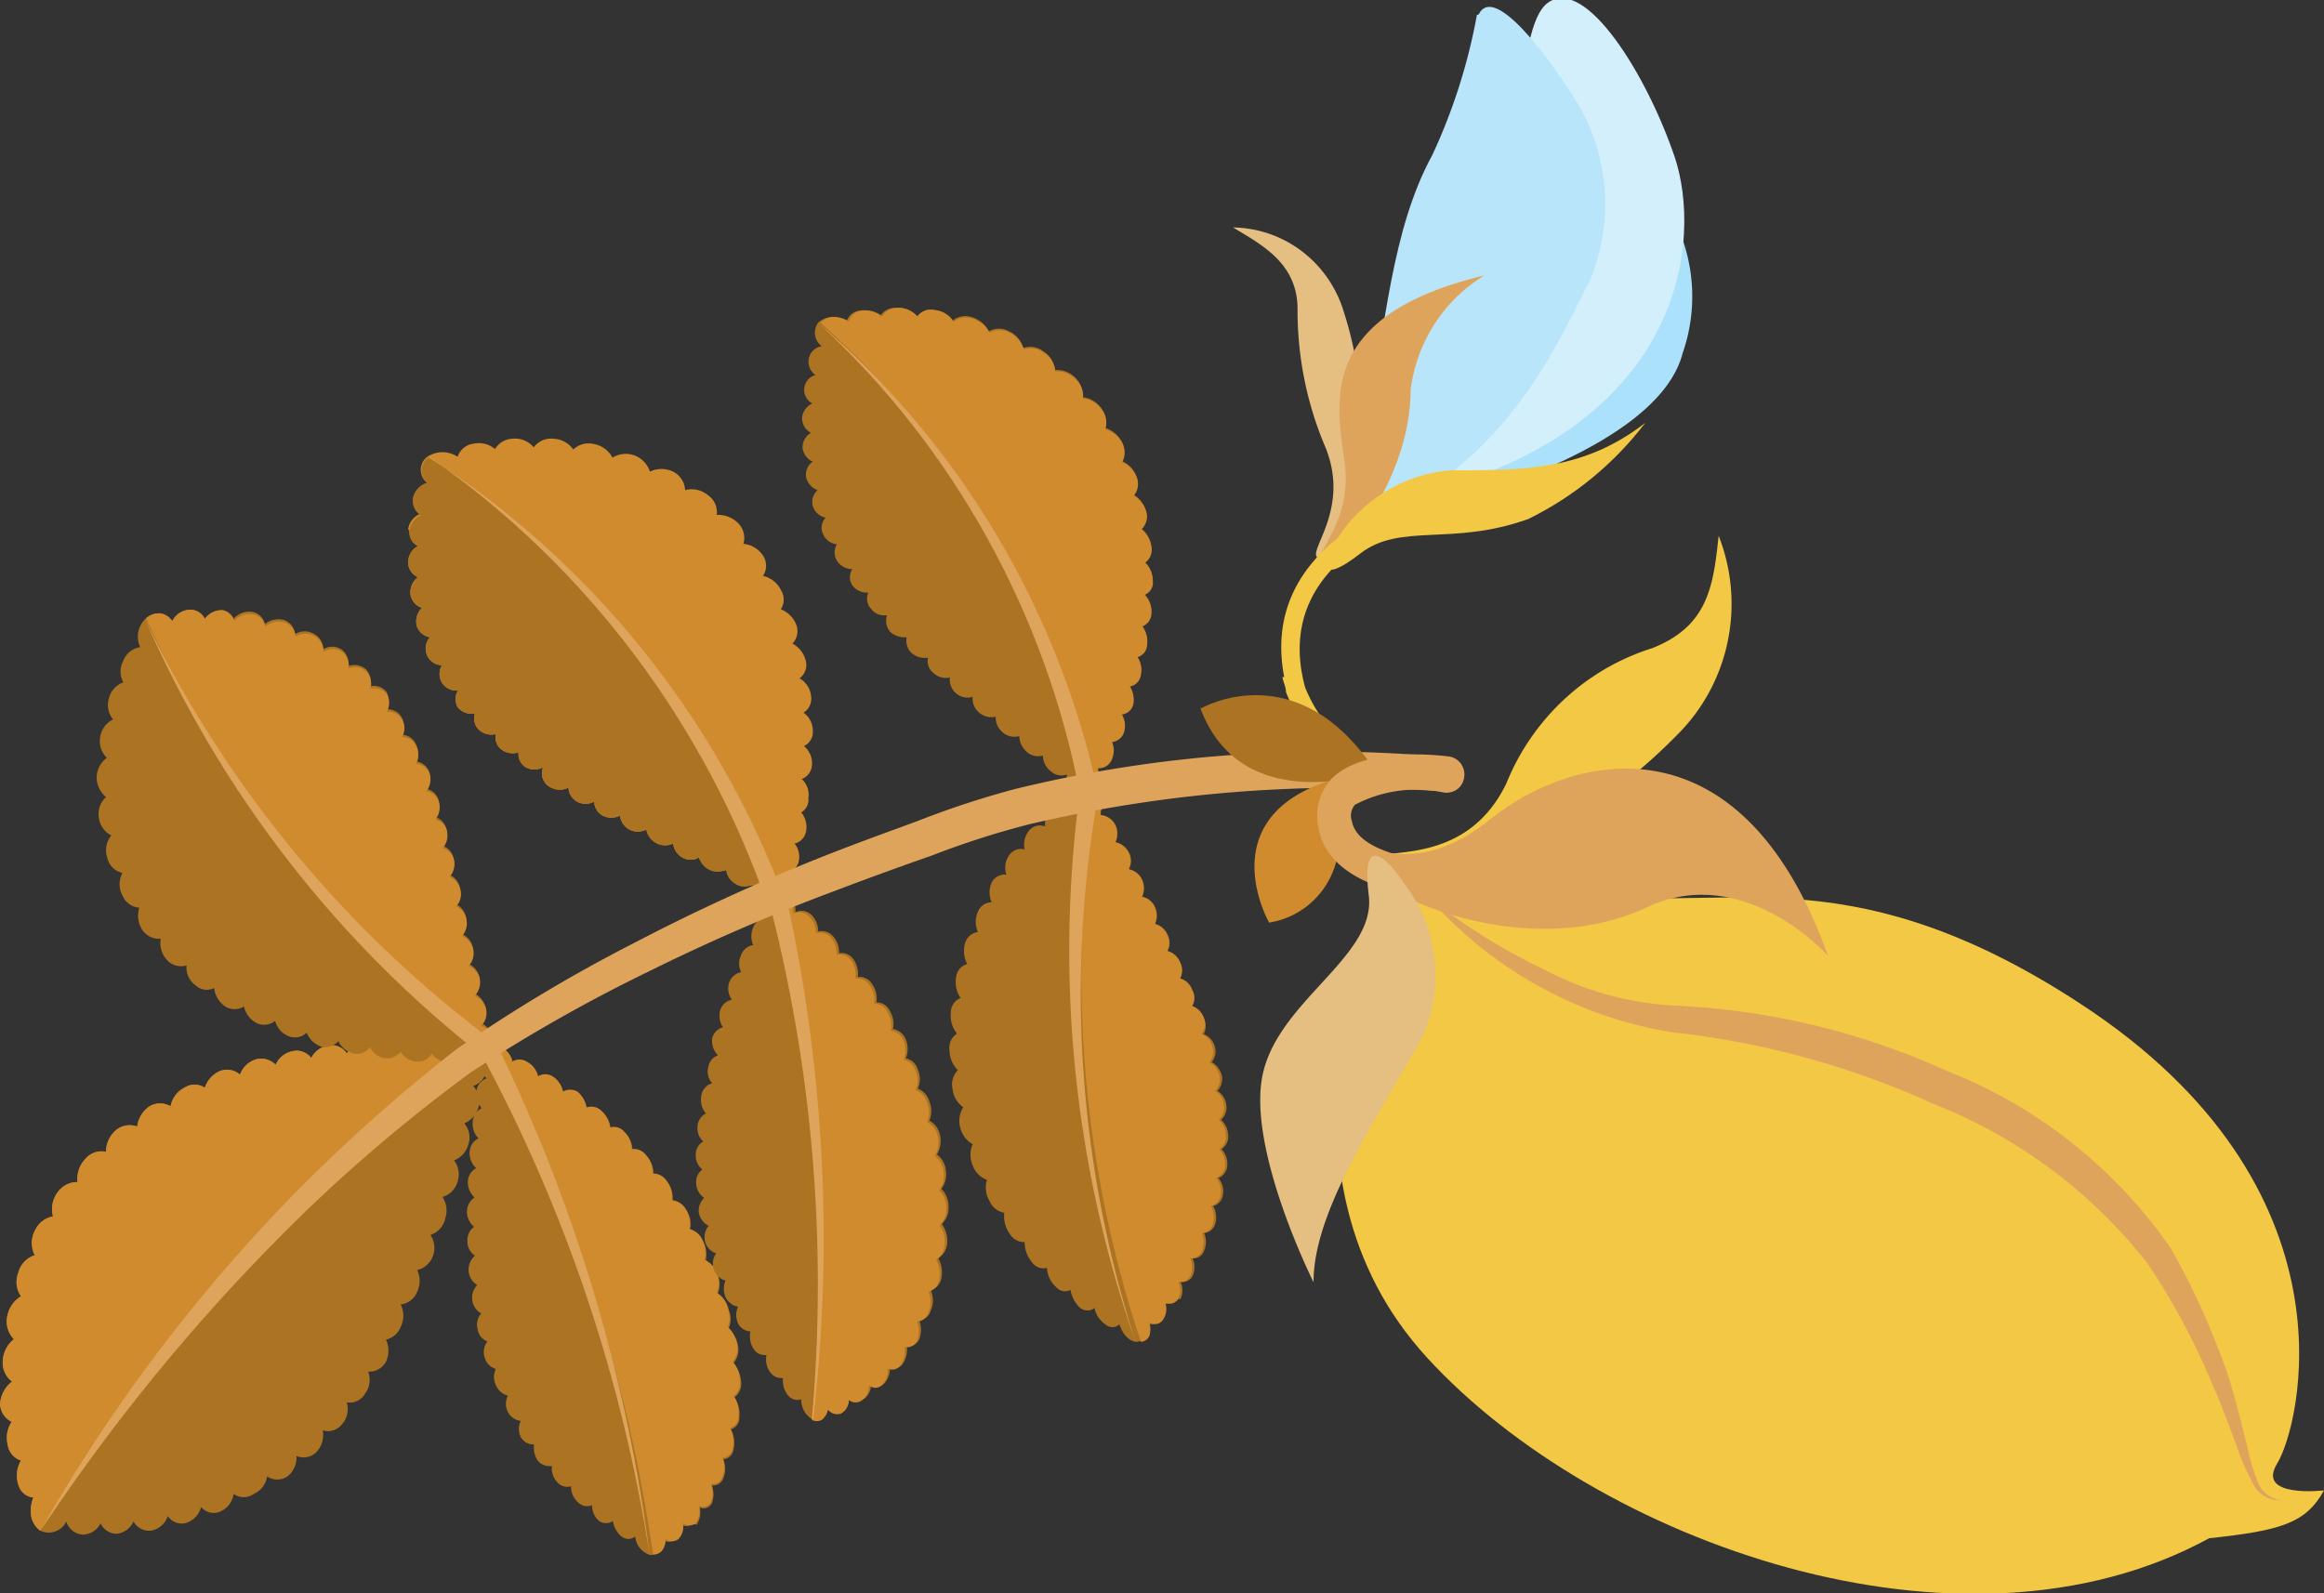 <svg xmlns="http://www.w3.org/2000/svg" width="105" height="72" fill="none" xmlns:v="https://vecta.io/nano"><rect width="100%" height="100%" fill="#333333" stroke="none"/><style><![CDATA[.B{fill:#ab7322}.C{fill:#cf8b2d}.D{fill:#dfa45b}.E{fill:#f3c844}]]></style><g clip-path="url(#A)"><path d="M.342 65.269c.022.168.091.326.197.455s.248.227.406.279a1.34 1.34 0 0 0-.175.527c-.021.186-.002.375.054.554.04.158.128.299.25.405a.78.78 0 0 0 .434.187 1.53 1.53 0 0 0-.101.836c.052.259.195.491.402.653a.88.88 0 0 0 .334.091c.116.008.233-.008.343-.046a.88.88 0 0 0 .299-.175c.087-.078.159-.172.21-.278.049.164.147.309.28.415a.82.82 0 0 0 .464.177c.167-.003.33-.053.472-.142s.257-.217.333-.368a.81.81 0 0 0 .312.352c.136.084.293.124.452.117a.94.94 0 0 0 .431-.182c.126-.096.227-.223.293-.369a.81.81 0 0 0 .349.335c.147.073.313.098.475.073a.96.96 0 0 0 .449-.228.98.98 0 0 0 .275-.425c.091.135.222.237.373.292s.317.06.471.014c.16-.054.304-.148.42-.273s.199-.276.244-.441c.103.124.243.21.399.247s.319.022.466-.043a1.03 1.03 0 0 0 .403-.319c.105-.139.175-.303.201-.477.132.095.291.146.453.146s.32-.051.453-.146c.16-.069.299-.178.405-.317a1.03 1.03 0 0 0 .199-.478c.136.094.298.144.462.144s.326-.05.463-.144a1.08 1.08 0 0 0 .313-.409c.07-.16.101-.335.09-.509.148.06.309.077.466.048a.84.84 0 0 0 .419-.211c.127-.129.22-.288.273-.462a1.14 1.14 0 0 0 .029-.538c.154.049.318.05.473.002s.291-.14.392-.267c.119-.133.202-.295.24-.47s.032-.358-.019-.529c.16.027.324.005.471-.064a.81.81 0 0 0 .353-.323 1.05 1.05 0 0 0 .198-.481c.025-.175.005-.353-.057-.518.162.009.323-.028.466-.107a.87.87 0 0 0 .339-.342c.073-.156.111-.327.111-.5s-.038-.344-.111-.5a.92.92 0 0 0 .402-.201.94.94 0 0 0 .262-.37c.079-.158.121-.333.121-.51s-.041-.352-.121-.51a.88.88 0 0 0 .452-.178c.132-.101.233-.237.292-.393.074-.152.113-.32.113-.49s-.039-.337-.113-.489a1 1 0 0 0 .426-.219 1.02 1.02 0 0 0 .278-.393c.064-.159.089-.332.071-.502a1.05 1.05 0 0 0-.172-.477c.164-.053.312-.149.429-.277s.197-.286.235-.457c.056-.161.075-.334.054-.504a1.11 1.11 0 0 0-.174-.475c.162-.048.31-.137.429-.258s.207-.271.254-.436.065-.332.037-.5-.096-.325-.198-.459c.155-.06.293-.156.405-.28s.193-.272.239-.434c.055-.162.067-.336.036-.504s-.107-.325-.217-.455c.155-.065.294-.165.405-.292s.193-.279.238-.442.044-.343.002-.511-.126-.322-.243-.448c.128-.039.245-.109.342-.204a1.17 1.17 0 0 0 .322-.714 1.03 1.03 0 0 0-.241-.714c-.079-.096-.178-.175-.288-.231s-.232-.089-.355-.096a1.02 1.02 0 0 0-.724.306v.143c-.065-.156-.17-.292-.304-.393a.92.92 0 0 0-.46-.178c-.165-.006-.329.03-.476.105a.99.99 0 0 0-.368.324.87.87 0 0 0-.317-.275c-.126-.064-.266-.096-.407-.092-.168.004-.332.048-.479.13a1.05 1.05 0 0 0-.366.339.83.83 0 0 0-.33-.331c-.139-.076-.297-.11-.454-.097a1.06 1.06 0 0 0-.461.159c-.139.089-.257.209-.343.351-.084-.134-.205-.24-.348-.305s-.302-.087-.456-.062c-.169.023-.331.087-.471.186s-.254.231-.333.385c-.097-.128-.228-.225-.378-.28s-.312-.063-.467-.026a1.06 1.06 0 0 0-.455.212 1.08 1.08 0 0 0-.309.4c-.114-.115-.255-.199-.411-.242s-.319-.044-.474-.003a1.1 1.1 0 0 0-.443.259 1.12 1.12 0 0 0-.281.434.88.88 0 0 0-.43-.21c-.16-.029-.324-.012-.475.047-.161.068-.305.171-.424.301a1.23 1.23 0 0 0-.26.453c-.137-.091-.298-.14-.463-.14s-.325.049-.463.14a1.19 1.19 0 0 0-.406.346 1.21 1.21 0 0 0-.217.491c-.144-.084-.307-.129-.473-.129s-.329.044-.473.129c-.154.102-.284.237-.381.396s-.159.337-.182.522c-.156-.061-.326-.081-.491-.056a.96.96 0 0 0-.454.198c-.141.125-.256.278-.335.45s-.123.359-.127.549c-.169-.039-.345-.029-.509.029s-.308.161-.416.298c-.135.133-.238.297-.301.477a1.26 1.26 0 0 0-.061.563c-.177-.003-.352.039-.51.121a1.09 1.09 0 0 0-.395.349c-.113.153-.19.329-.225.517a1.26 1.26 0 0 0 .024.564 1.08 1.08 0 0 0-.495.219 1.1 1.1 0 0 0-.33.434c-.088.17-.134.359-.134.551s.046.381.134.551c-.18.059-.342.162-.472.301s-.223.309-.272.494c-.068.173-.093.361-.072.546a1.13 1.13 0 0 0 .193.515c-.161.101-.299.235-.407.393s-.181.337-.217.525a1.16 1.16 0 0 0 .027.548c.053.178.147.34.275.472a1.3 1.3 0 0 0-.363.442 1.32 1.32 0 0 0-.14.557c-.011.177.022.353.096.513s.186.299.326.404a1.38 1.38 0 0 0-.378.441 1.4 1.4 0 0 0-.165.559.97.97 0 0 0 .152.48.95.95 0 0 0 .371.336c-.097.148-.163.316-.195.491s-.027.355.014.529z" class="B"/><path d="M21.881 47.545c-.08-.096-.178-.175-.288-.231s-.232-.089-.355-.096c-.132-.002-.263.025-.384.078s-.23.13-.32.228c0 0 0 .102-.121.143-.063-.158-.168-.294-.302-.395s-.295-.162-.462-.176c-.165-.006-.329.03-.476.105a.99.99 0 0 0-.368.323c-.068-.133-.169-.245-.292-.327s-.265-.131-.412-.142c-.165.002-.327.046-.471.128a.99.99 0 0 0-.353.341.87.87 0 0 0-.342-.33c-.142-.076-.302-.11-.462-.098s-.322.071-.461.159-.257.209-.343.351c-.088-.13-.209-.234-.351-.299s-.299-.088-.453-.069c-.169.023-.331.087-.471.186s-.254.231-.333.385c-.097-.128-.228-.225-.378-.28s-.312-.063-.467-.026a1.06 1.06 0 0 0-.455.212 1.08 1.08 0 0 0-.309.4.92.92 0 0 0-.411-.241.91.91 0 0 0-.474-.003 1.1 1.1 0 0 0-.443.259 1.12 1.12 0 0 0-.281.434.88.88 0 0 0-.43-.21c-.16-.029-.324-.012-.475.047-.161.068-.305.171-.424.301a1.23 1.23 0 0 0-.26.453c-.137-.091-.298-.14-.463-.14s-.325.049-.463.14a1.19 1.19 0 0 0-.406.346 1.21 1.21 0 0 0-.217.491c-.144-.084-.307-.129-.473-.129s-.329.044-.473.129c-.154.102-.284.237-.381.396s-.159.337-.182.522c-.158-.057-.328-.071-.494-.043a.98.98 0 0 0-.452.206 1.22 1.22 0 0 0-.344.435 1.24 1.24 0 0 0-.118.544c-.172-.038-.351-.028-.517.03s-.315.16-.428.297a1.31 1.31 0 0 0-.284.482c-.059.18-.079.37-.058.558-.177-.003-.352.039-.51.121a1.09 1.09 0 0 0-.395.349c-.113.153-.19.329-.225.517a1.26 1.26 0 0 0 .024.564 1.12 1.12 0 0 0-.492.223 1.14 1.14 0 0 0-.333.429c-.088.17-.134.359-.134.551s.046.381.134.551c-.182.055-.346.157-.477.297s-.223.311-.268.498c-.068.173-.093.361-.072.546a1.13 1.13 0 0 0 .193.515c-.163.098-.304.231-.411.389s-.18.339-.212.529a1.16 1.16 0 0 0 .027.548c.053.178.147.34.275.472-.149.121-.271.273-.357.445a1.38 1.38 0 0 0-.146.554c-.011.177.022.353.096.513s.186.299.326.404a1.38 1.38 0 0 0-.378.441 1.4 1.4 0 0 0-.165.559c.003.172.054.34.146.484a.91.91 0 0 0 .377.332c-.097.148-.163.316-.195.491s-.027.355.014.529c.022.168.091.326.197.455s.248.227.406.279a1.34 1.34 0 0 0-.175.527c-.021.186-.002.375.054.554.04.158.128.299.25.405a.78.78 0 0 0 .434.186 1.53 1.53 0 0 0-.101.836 1.01 1.01 0 0 0 .137.367c.069.112.159.209.266.285 5.268-8.465 12.096-15.82 20.111-21.661" class="C"/><path d="M31.293 68.859a.46.46 0 0 1-.583 0c.028.127.024.258-.011.383a.78.78 0 0 1-.19.331.48.48 0 0 1-.583 0 .76.76 0 0 1-.161.53c-.049.058-.111.104-.181.132s-.146.039-.221.031c-.18-.056-.34-.166-.458-.315s-.19-.331-.206-.521a.48.48 0 0 1-.623 0c-.209-.174-.346-.422-.382-.694-.092.062-.201.095-.312.095s-.219-.033-.312-.095c-.101-.088-.183-.198-.238-.321a.95.95 0 0 1-.084-.393c-.109.045-.229.055-.344.029a.58.58 0 0 1-.3-.172.92.92 0 0 1-.229-.323.93.93 0 0 1-.073-.391c-.11.033-.228.033-.338.001s-.209-.096-.285-.184a.9.9 0 0 1-.203-.339.91.91 0 0 1-.039-.395c-.119.018-.241.006-.353-.037s-.213-.114-.29-.207a1.03 1.03 0 0 1-.161-.734c-.121.009-.241-.017-.348-.075a.65.65 0 0 1-.255-.251c-.058-.113-.088-.239-.088-.367s.03-.254.088-.367c-.123-.014-.241-.058-.343-.129a.75.75 0 0 1-.241-.279c-.058-.113-.088-.239-.088-.367s.03-.254.088-.367a.82.82 0 0 1-.324-.172c-.094-.081-.169-.183-.219-.297s-.084-.24-.084-.367.029-.253.084-.367c-.119-.036-.227-.101-.315-.19s-.152-.199-.187-.32c-.042-.123-.053-.255-.032-.383a.78.78 0 0 1 .153-.352c-.116-.043-.218-.117-.296-.213a.7.7 0 0 1-.146-.337c-.033-.123-.036-.253-.008-.377a.78.78 0 0 1 .169-.337.81.81 0 0 1-.271-.251c-.07-.104-.116-.222-.133-.346a.83.83 0 0 1 .032-.37.82.82 0 0 1 .191-.318.81.81 0 0 1-.27-.271c-.067-.111-.108-.236-.117-.366s.011-.26.061-.38.127-.226.226-.309a.75.75 0 0 1-.255-.281c-.06-.114-.09-.242-.087-.372-.009-.126.014-.252.066-.366a.73.73 0 0 1 .235-.286c-.101-.084-.182-.19-.238-.31a.91.91 0 0 1-.084-.383c.002-.126.034-.249.094-.359a.77.77 0 0 1 .248-.273c-.098-.09-.175-.201-.227-.324a.95.95 0 0 1-.075-.39.72.72 0 0 1 .109-.359c.067-.107.162-.195.273-.253-.102-.091-.183-.204-.235-.331a.91.91 0 0 1-.066-.403.72.72 0 0 1 .117-.363c.071-.108.169-.194.285-.249a.92.92 0 0 1-.216-.347.93.93 0 0 1-.045-.408.72.72 0 0 1 .117-.362c.071-.108.169-.194.285-.249a.9.9 0 0 1-.207-.349.91.91 0 0 1-.034-.406.72.72 0 0 1 .148-.363c.082-.105.191-.184.315-.229a1.3 1.3 0 0 1-.201-.265 1.2 1.2 0 0 1 0-.653c.032-.091.083-.175.148-.245a.68.68 0 0 1 .234-.163c.087-.045.184-.068.281-.068s.194.023.282.068c.2.109.351.291.422.51a.35.35 0 0 1 0 .143c.107-.074.233-.113.362-.113s.255.039.362.113a.91.91 0 0 1 .305.272c.08.113.134.243.157.38.102-.065.221-.1.342-.1s.239.035.342.1a.99.99 0 0 1 .295.298 1.01 1.01 0 0 1 .147.395c.103-.063.221-.096.342-.096s.239.033.342.096a1.19 1.19 0 0 1 .382.714c.115-.045.241-.056.363-.031a.64.64 0 0 1 .321.174 1.15 1.15 0 0 1 .382.755c.118-.039.245-.041.364-.004s.224.109.3.208a1.17 1.17 0 0 1 .322.775c.126-.02.255-.004.372.047s.218.133.292.239c.098.11.173.239.221.379s.069.288.06.437c.128-.005.255.024.368.085a.73.73 0 0 1 .276.262c.177.247.256.553.221.857.134.011.263.056.376.131a.81.81 0 0 1 .268.297c.08.129.134.273.158.424a1.16 1.16 0 0 1-.017.453.82.82 0 0 1 .365.177c.105.089.187.203.238.332a1.24 1.24 0 0 1 .101.877c.127.059.24.144.334.249s.165.229.209.363c.06.138.092.288.092.438s-.031.3-.092.438c.128.077.239.18.326.303a1.09 1.09 0 0 1 .177.411 1.05 1.05 0 0 1 0 .836c.222.212.37.491.422.795a.95.95 0 0 1-.015.41c-.035.134-.098.258-.186.365a1.48 1.48 0 0 1 .342.857c.012.132-.009.265-.062.387s-.136.227-.24.307a1.36 1.36 0 0 1 .221.897c.005.122-.029.242-.098.341s-.169.173-.284.209a1.28 1.28 0 0 1 .121.897.51.51 0 0 1-.152.309.5.5 0 0 1-.311.14c.11.275.11.582 0 .857a.49.49 0 0 1-.204.258c-.095.06-.208.084-.319.068.103.262.103.554 0 .816-.051.094-.136.165-.236.199s-.21.028-.307-.016c.031.132.034.269.01.403s-.076.26-.151.373" class="B"/><path d="M22.122 47.341c.087-.045.184-.068.282-.068s.194.023.282.068c.2.109.351.291.422.51a.31.31 0 0 1 0 .143c.107-.074.233-.113.362-.113s.255.039.362.113a.91.91 0 0 1 .306.272c.08.113.134.243.157.38.102-.065.221-.1.342-.1s.239.035.342.1a.99.99 0 0 1 .295.298 1.01 1.01 0 0 1 .147.395c.103-.063.221-.096.342-.096s.239.033.342.096a1.19 1.19 0 0 1 .382.714c.115-.045.241-.056.363-.031a.64.64 0 0 1 .321.174 1.15 1.15 0 0 1 .382.755c.118-.036.244-.036.362 0s.223.107.301.204a1.06 1.06 0 0 1 .24.354c.055.133.083.277.082.421.126-.02.255-.003.372.047s.218.133.292.239a1.15 1.15 0 0 1 .282.816c.128-.005.255.024.368.085a.73.73 0 0 1 .276.261 1.13 1.13 0 0 1 .197.405c.038.147.046.301.024.451.134.011.263.056.376.131a.81.81 0 0 1 .268.297c.08.129.134.273.158.424s.018.305-.017.453a.82.82 0 0 1 .365.177c.105.089.187.203.238.333a1.24 1.24 0 0 1 .101.877c.127.059.24.144.334.249s.165.229.209.363c.06.138.092.288.092.438s-.031.3-.092.439a1.07 1.07 0 0 1 .326.303c.087.123.147.263.177.411.106.268.106.568 0 .836.222.212.37.491.422.795a.95.95 0 0 1-.015.41c-.035.134-.098.258-.186.365.203.239.317.542.322.857.019.131.003.264-.047.386a.73.73 0 0 1-.235.308 1.36 1.36 0 0 1 .221.897c.005.122-.029.242-.098.341s-.169.173-.284.209c.138.277.181.593.121.897-.014.118-.067.227-.152.309a.5.5 0 0 1-.311.14c.11.275.11.582 0 .857a.49.49 0 0 1-.204.258c-.095.06-.208.084-.319.068.103.262.103.554 0 .816-.051.094-.136.165-.236.199s-.21.028-.307-.016c.031.132.034.269.01.402s-.076.26-.151.373a.48.48 0 0 1-.583 0c.028.127.024.258-.011.383a.78.78 0 0 1-.19.331.48.48 0 0 1-.583 0 .76.76 0 0 1-.161.53c-.049.058-.111.104-.181.132s-.146.039-.221.031a71.81 71.81 0 0 0-7.381-22.905z" class="C"/><path d="M10.056 27.576c-.155-.007-.31.024-.45.092a.95.95 0 0 0-.354.296.73.73 0 0 0-.29-.313c-.125-.073-.269-.106-.414-.095-.16.01-.315.063-.449.152s-.243.212-.316.357a.81.81 0 0 0-.236-.231c-.093-.06-.198-.099-.307-.116-.235-.013-.466.067-.644.224s-.3.372-.347.608-.017.481.086.697a.96.96 0 0 0-.464.201.98.98 0 0 0-.3.411 1.03 1.03 0 0 0 0 .979c-.155.054-.294.145-.406.266s-.194.268-.237.428c-.055.165-.067.342-.035.513s.106.332.216.466a1.05 1.05 0 0 0-.389.324 1.07 1.07 0 0 0-.194.471c-.03.169-.019.344.034.508a1.04 1.04 0 0 0 .268.431c-.138.1-.252.232-.332.384s-.125.321-.13.493c.001.172.039.342.112.497a1.16 1.16 0 0 0 .311.401 1.02 1.02 0 0 0-.281.427c-.056.164-.07.34-.041.511a1.05 1.05 0 0 0 .183.469 1.03 1.03 0 0 0 .38.326c-.114.14-.19.307-.222.486s-.018.362.041.534a.9.9 0 0 0 .245.438.88.88 0 0 0 .439.235c-.085.156-.129.332-.129.51s.044.354.129.51c.064.155.169.289.304.386s.294.154.46.164a1.18 1.18 0 0 0-.047.527 1.17 1.17 0 0 0 .188.493.93.93 0 0 0 .362.303c.144.068.304.097.462.084-.029.171-.019.347.03.513s.135.319.252.446a.86.86 0 0 0 .408.251c.156.043.322.041.477-.006a.99.99 0 0 0 .082.504c.071.158.181.294.321.394a.74.74 0 0 0 .403.196c.151.022.305-.004.441-.074.017.168.072.331.159.475s.205.268.344.361c.127.079.273.121.422.121s.295-.042.422-.121a1.11 1.11 0 0 0 .206.445 1.09 1.09 0 0 0 .377.31c.134.061.281.083.426.065a.8.8 0 0 0 .398-.167c.042.158.12.303.228.424s.244.213.395.27c.136.053.283.066.426.037a.76.76 0 0 0 .379-.2 1.08 1.08 0 0 0 .262.392c.115.109.252.191.402.241.137.03.28.024.414-.019s.255-.121.35-.226c.067.141.165.265.287.36a.98.98 0 0 0 .417.19c.135.03.276.018.404-.032s.24-.139.32-.253c.068.141.17.261.297.35s.274.144.427.16c.127.007.253-.017.369-.07s.217-.134.295-.236a.91.91 0 0 0 .307.316c.126.078.269.124.417.133.137.011.273-.018.394-.083a.73.73 0 0 0 .29-.284.89.89 0 0 0 .324.288c.13.068.274.102.42.099.136-.005.267-.048.381-.123a.75.75 0 0 0 .263-.305.69.69 0 0 0 .241.245c.098.043.204.066.312.066s.213-.022.312-.066c.199-.062.365-.201.463-.388a.72.72 0 0 0 .068-.306c0-.106-.023-.21-.068-.306a.84.84 0 0 0-.146-.308c-.069-.091-.156-.167-.256-.223H21.7c.104-.096.18-.219.223-.355s.049-.281.019-.42c-.039-.131-.104-.253-.19-.358a1.01 1.01 0 0 0-.313-.254.9.9 0 0 0 .197-.351.91.91 0 0 0 .025-.403.92.92 0 0 0-.186-.353c-.087-.102-.195-.184-.317-.239a.84.84 0 0 0 .193-.352c.035-.131.038-.27.008-.403a.88.88 0 0 0-.183-.356c-.087-.103-.197-.183-.32-.236a.86.86 0 0 0 .187-.346.87.87 0 0 0 .015-.394.86.86 0 0 0-.161-.359c-.08-.105-.184-.19-.302-.248.093-.099.159-.22.19-.353s.029-.271-.009-.402a.82.82 0 0 0-.173-.345c-.084-.099-.19-.177-.31-.226a.86.86 0 0 0 .19-.353c.035-.131.039-.269.011-.402a.78.78 0 0 0-.181-.341c-.088-.096-.199-.169-.322-.21a.86.86 0 0 0 .18-.355c.031-.131.032-.268.001-.399a.76.76 0 0 0-.188-.348.74.74 0 0 0-.335-.203.82.82 0 0 0 .179-.367c.028-.136.022-.276-.018-.409-.04-.127-.113-.24-.213-.326a.7.7 0 0 0-.35-.163c.086-.111.144-.241.169-.38a.87.87 0 0 0-.028-.416c-.054-.121-.138-.226-.244-.304s-.229-.128-.36-.144c.063-.123.097-.259.097-.398s-.033-.275-.097-.398a.73.73 0 0 0-.265-.296c-.114-.072-.245-.111-.379-.112.073-.12.112-.257.112-.398s-.039-.278-.112-.398a.71.71 0 0 0-.291-.276c-.121-.062-.258-.086-.392-.071.069-.121.105-.258.105-.398s-.036-.277-.105-.398c-.088-.109-.205-.19-.337-.233s-.273-.047-.407-.012c.042-.134.047-.276.015-.413s-.1-.262-.196-.362a.82.82 0 0 0-.384-.18c-.141-.025-.286-.012-.421.037.026-.142.012-.288-.042-.422s-.144-.249-.26-.332c-.123-.08-.266-.122-.412-.122s-.289.043-.412.122c.002-.142-.034-.282-.105-.404a.77.77 0 0 0-.297-.29c-.131-.079-.28-.121-.432-.121s-.302.042-.432.121a.76.76 0 0 0-.16-.391c-.089-.112-.208-.196-.342-.242-.148-.04-.304-.044-.454-.012a.98.98 0 0 0-.411.196c-.03-.138-.099-.264-.199-.362a.7.7 0 0 0-.364-.189c-.155-.026-.313-.011-.461.042s-.28.144-.383.264a.73.73 0 0 0-.208-.252.72.72 0 0 0-.295-.135z" class="B"/><path d="M22.243 47.524c.045-.096.068-.2.068-.306a.72.72 0 0 0-.068-.306.84.84 0 0 0-.146-.308c-.069-.091-.156-.167-.256-.223h-.121c.104-.097.18-.219.223-.355s.049-.281.019-.42c-.039-.131-.104-.253-.19-.358a1.01 1.01 0 0 0-.313-.254.9.9 0 0 0 .197-.351.91.91 0 0 0 .025-.403c-.036-.13-.099-.25-.186-.353s-.195-.184-.317-.239a.84.84 0 0 0 .193-.352c.035-.132.038-.27.008-.403a.92.92 0 0 0-.186-.353c-.087-.102-.195-.184-.317-.239a.86.86 0 0 0 .187-.346.87.87 0 0 0 .015-.394.86.86 0 0 0-.161-.359c-.08-.105-.184-.19-.302-.248.093-.099.159-.22.19-.353s.029-.271-.009-.402a.82.82 0 0 0-.173-.345c-.084-.099-.19-.177-.31-.226a.86.86 0 0 0 .19-.353.87.87 0 0 0 .011-.402.78.78 0 0 0-.181-.341c-.088-.096-.199-.168-.322-.209a.88.88 0 0 0 .182-.366.89.89 0 0 0-.001-.41c-.033-.125-.1-.239-.192-.328a.7.7 0 0 0-.331-.181.86.86 0 0 0 .179-.377.87.87 0 0 0-.018-.418c-.04-.127-.113-.24-.213-.326a.7.7 0 0 0-.35-.163c.086-.111.144-.241.169-.38a.87.87 0 0 0-.028-.416c-.054-.121-.138-.226-.244-.304s-.229-.128-.36-.144c.063-.123.097-.259.097-.398s-.033-.275-.097-.398a.73.73 0 0 0-.265-.296c-.114-.072-.245-.111-.379-.111.073-.119.112-.257.112-.398s-.039-.278-.112-.398a.71.71 0 0 0-.291-.276c-.121-.062-.258-.086-.392-.071.069-.121.105-.258.105-.398s-.036-.277-.105-.398c-.091-.105-.208-.183-.339-.226s-.271-.049-.405-.018c.042-.134.047-.276.015-.413a.78.78 0 0 0-.196-.362.78.78 0 0 0-.383-.186c-.142-.025-.288-.01-.422.043.026-.142.012-.288-.042-.422s-.144-.249-.26-.332c-.123-.08-.266-.122-.412-.122s-.289.042-.412.122c.002-.142-.035-.282-.105-.404a.77.77 0 0 0-.297-.29c-.131-.079-.28-.121-.432-.121s-.302.042-.432.121a.76.76 0 0 0-.16-.391c-.089-.112-.208-.196-.342-.242a.97.97 0 0 0-.454-.012.98.98 0 0 0-.411.196c-.03-.138-.099-.264-.199-.362a.7.7 0 0 0-.364-.189.91.91 0 0 0-.461.042c-.148.053-.28.144-.383.264-.038-.12-.106-.229-.198-.314a.72.72 0 0 0-.325-.175c-.155-.007-.31.024-.45.092a.95.95 0 0 0-.354.296.73.73 0 0 0-.29-.313c-.125-.073-.269-.106-.414-.095-.16.01-.315.063-.449.152s-.243.212-.316.357a.81.81 0 0 0-.236-.231c-.093-.06-.198-.099-.307-.116-.235-.013-.466.067-.644.224 3.545 7.752 8.944 14.483 15.707 19.581" class="C"/><path d="M38.955 63.23a.48.48 0 0 1-.603 0 .72.72 0 0 1-.1.355.71.71 0 0 1-.262.257c-.104.038-.217.041-.322.008s-.197-.101-.261-.192c-.03.187-.131.356-.282.469-.068.036-.144.054-.221.054s-.153-.019-.221-.054c-.151-.093-.276-.225-.36-.383a1.03 1.03 0 0 1-.123-.514c-.112.039-.233.041-.345.004s-.21-.11-.278-.208a1.09 1.09 0 0 1-.201-.755c-.112.013-.225-.004-.328-.051s-.191-.121-.255-.214c-.08-.11-.135-.236-.163-.37a.97.97 0 0 1 .002-.405c-.119.016-.24-.005-.348-.059s-.197-.14-.256-.246a1.01 1.01 0 0 1-.121-.755c-.117-.007-.23-.045-.329-.109a.69.69 0 0 1-.234-.258.93.93 0 0 1 0-.755.78.78 0 0 1-.332-.147c-.098-.074-.177-.171-.232-.282a.97.97 0 0 1 0-.755.72.72 0 0 1-.325-.175c-.092-.086-.16-.194-.198-.315-.045-.121-.059-.252-.042-.38a.78.78 0 0 1 .142-.354c-.12-.039-.23-.108-.317-.201a.78.78 0 0 1-.185-.33c-.031-.123-.033-.253-.005-.377a.8.8 0 0 1 .166-.337.83.83 0 0 1-.289-.243.84.84 0 0 1-.153-.348c-.015-.123 0-.249.042-.366s.11-.222.2-.307a.81.81 0 0 1-.255-.273c-.063-.11-.1-.233-.107-.36-.013-.124.005-.25.055-.364a.71.71 0 0 1 .227-.288.77.77 0 0 1-.23-.289c-.053-.114-.077-.239-.072-.364a.68.68 0 0 1 .086-.355.67.67 0 0 1 .256-.257c-.096-.085-.17-.193-.215-.314s-.061-.251-.046-.38a.7.7 0 0 1 .116-.337c.067-.1.159-.181.266-.234a.9.9 0 0 1-.187-.332.91.91 0 0 1-.034-.381.7.7 0 0 1 .145-.411c.091-.118.216-.202.358-.242a.76.76 0 0 1-.182-.333c-.032-.125-.031-.256.001-.381.018-.124.068-.24.146-.337s.18-.171.296-.213a.9.9 0 0 1-.223-.356.91.91 0 0 1-.038-.419c.031-.117.092-.224.177-.31a.68.68 0 0 1 .306-.179c-.074-.113-.123-.24-.144-.374a.95.95 0 0 1 .023-.401c.038-.119.106-.225.198-.307a.68.68 0 0 1 .325-.162c-.078-.111-.13-.239-.151-.373a.89.89 0 0 1 .03-.402c.041-.12.113-.227.209-.309a.7.7 0 0 1 .334-.16.87.87 0 0 1-.091-.388c0-.135.031-.267.091-.388.04-.119.113-.224.208-.303a.66.66 0 0 1 .335-.146.99.99 0 0 1 0-.796.65.65 0 0 1 .227-.305.64.64 0 0 1 .356-.124.7.7 0 0 1-.121-.306.91.91 0 0 1 .121-.612c.057-.079.129-.144.212-.193s.175-.081.271-.092c.103-.007.206.007.303.042a.74.74 0 0 1 .26.162c.16.157.259.367.282.592v.143c.119-.054.251-.071.38-.05a.66.66 0 0 1 .344.172c.098.099.175.217.227.346s.077.269.075.408c.118-.031.243-.029.36.007a.66.66 0 0 1 .303.197 1.06 1.06 0 0 1 .218.358c.048.133.07.275.063.416.121-.02.245-.006.359.04s.212.125.285.225c.167.236.239.528.201.816.125-.019.253 0 .367.055s.211.142.276.251c.172.242.244.542.201.836.127-.003.252.032.359.101a.65.65 0 0 1 .244.286 1.09 1.09 0 0 1 .151.394c.024.14.021.284-.01.422a.76.76 0 0 1 .352.158c.102.082.182.189.231.311.11.275.11.582 0 .857a.7.7 0 0 1 .343.177c.096.09.165.205.2.333.06.135.091.281.091.428a1.05 1.05 0 0 1-.091.428c.127.05.24.13.331.232a.88.88 0 0 1 .192.359c.056.136.085.281.085.428s-.029.293-.085.428a.97.97 0 0 1 .315.282c.083.116.141.25.167.391.062.293.011.599-.141.857.115.086.21.197.279.323a1.03 1.03 0 0 1 .123.411c.023.143.017.289-.017.429a1.07 1.07 0 0 1-.184.387c.104.108.186.235.241.375a1.16 1.16 0 0 1 .08.441 1.01 1.01 0 0 1-.067.421 1 1 0 0 1-.234.354 1.34 1.34 0 0 1 .241.877c-.011.136-.053.268-.123.385a.87.87 0 0 1-.28.288 1.32 1.32 0 0 1 .141.898.7.7 0 0 1-.163.346c-.085.097-.196.169-.319.205.065.144.099.301.099.459s-.034.315-.099.459a.57.57 0 0 1-.192.302.56.56 0 0 1-.331.126 1.18 1.18 0 0 1 0 .877c-.048.104-.131.188-.234.237s-.22.059-.329.029c.051.292-.014.593-.181.836-.065.09-.159.154-.266.18s-.219.013-.318-.038a.97.97 0 0 1-.049.406.96.96 0 0 1-.212.348.42.42 0 0 1-.583 0c.005.128-.019.256-.071.373s-.131.22-.23.3" class="B"/><g class="C"><path d="M34.993 40.345c.1-.008.2.006.294.041s.179.091.249.163a.88.88 0 0 1 .302.591v.143c.12-.057.255-.075.385-.049a.62.62 0 0 1 .339.192.98.98 0 0 1 .228.335.99.99 0 0 1 .074.4c.122-.029.248-.025.368.011s.228.102.316.193c.172.22.265.494.261.775.121-.02.245-.006.359.04s.212.125.285.225c.167.236.239.528.201.816.125-.014.251.008.364.062s.21.139.279.244c.172.242.244.542.201.836a.64.64 0 0 1 .36.101.65.65 0 0 1 .244.287 1.09 1.09 0 0 1 .151.394 1.1 1.1 0 0 1-.01.422.76.76 0 0 1 .352.158c.102.082.182.189.232.311.11.275.11.582 0 .857a.7.7 0 0 1 .343.177c.096.09.165.205.2.333.06.135.091.281.091.428s-.031.294-.091.428c.127.05.24.13.331.232a.88.88 0 0 1 .192.359c.056.136.085.281.085.428s-.029.293-.085.428a.97.97 0 0 1 .315.282c.084.116.141.25.167.391.062.293.012.6-.141.857.115.086.21.197.279.323a1.03 1.03 0 0 1 .123.411c.023.143.017.289-.017.429s-.097.272-.184.387c.104.108.186.235.241.375s.083.29.08.441a1.01 1.01 0 0 1-.067.421 1 1 0 0 1-.234.354c.18.246.26.553.221.857 0 .139-.035.276-.102.397a.81.81 0 0 1-.28.296 1.32 1.32 0 0 1 .141.897c-.021.129-.078.248-.163.346s-.196.168-.319.205a1.22 1.22 0 0 1 0 .918.57.57 0 0 1-.191.302.56.56 0 0 1-.331.126 1.18 1.18 0 0 1 0 .877c-.048.104-.131.188-.234.237s-.22.059-.329.029c.049.292-.016.592-.181.836-.065.09-.159.154-.266.18s-.219.013-.318-.038a.97.97 0 0 1-.049.406.96.96 0 0 1-.212.348.42.42 0 0 1-.583 0c.005.128-.019.256-.071.373s-.131.22-.23.3a.48.48 0 0 1-.603 0 .72.72 0 0 1-.1.355.71.71 0 0 1-.262.257c-.104.035-.216.036-.321.004s-.196-.098-.262-.187c-.036.185-.136.352-.282.469-.068.036-.144.055-.221.055s-.153-.019-.221-.055a70.18 70.18 0 0 0-1.689-23.782"/><path d="M18.442 23.925c.018-.152.076-.297.168-.419s.215-.217.355-.274c-.12-.089-.211-.212-.261-.354s-.057-.296-.021-.441a.92.92 0 0 1 .235-.387.9.9 0 0 1 .389-.225c-.091-.068-.166-.157-.217-.26s-.078-.216-.078-.331.027-.229.078-.332a.73.73 0 0 1 .217-.26c.203-.135.441-.207.684-.207s.481.072.684.207c.053-.158.149-.298.277-.403a.86.86 0 0 1 .447-.189 1.11 1.11 0 0 1 .511.008 1.12 1.12 0 0 1 .455.236.97.97 0 0 1 .343-.339c.141-.082.299-.127.461-.13.177-.017.355.009.519.077s.311.174.426.311c.102-.136.238-.243.393-.311a.97.97 0 0 1 .492-.077c.178.006.352.054.508.138a1.17 1.17 0 0 1 .397.351 1 1 0 0 1 .441-.246.99.99 0 0 1 .504.002c.174.033.338.105.481.211a1.2 1.2 0 0 1 .344.401c.148-.092.314-.149.487-.166a1.13 1.13 0 0 1 .509.066c.163.061.309.158.43.285s.21.279.264.447c.163-.079.342-.121.523-.121s.36.041.523.121a.97.97 0 0 1 .385.342.99.99 0 0 1 .158.494 1.13 1.13 0 0 1 .54-.014 1.14 1.14 0 0 1 .486.238c.144.095.259.23.33.389a.93.93 0 0 1 .072.508 1.25 1.25 0 0 1 .535.085c.17.067.324.17.451.303a.94.94 0 0 1 .233.429.95.95 0 0 1-.012.489c.177.015.349.071.502.163s.284.217.383.367c.091.135.139.295.139.459s-.049.324-.139.459c.172.038.333.115.473.224a1.2 1.2 0 0 1 .332.408c.085.13.13.282.13.439s-.045.308-.13.438c.161.061.306.157.428.28s.215.271.276.434c.052.142.062.297.03.445a.8.8 0 0 1-.211.391 1.17 1.17 0 0 1 .385.321 1.19 1.19 0 0 1 .218.454c.04.146.034.301-.017.443s-.143.265-.265.352a1.03 1.03 0 0 1 .357.333 1.05 1.05 0 0 1 .166.462c.025.146.005.296-.056.431a.73.73 0 0 1-.286.324c.133.094.24.219.314.365a1.01 1.01 0 0 1 .108.472.7.7 0 0 1-.098.4c-.072.12-.178.215-.304.273.124.102.222.234.285.383a1.01 1.01 0 0 1 .077.474.72.72 0 0 1-.138.387c-.082.112-.195.198-.325.246a.94.94 0 0 1 .26.389.95.95 0 0 1 .042.468.68.68 0 0 1-.066.374.67.67 0 0 1-.256.278c.094.115.162.249.2.394s.045.295.021.443c-.021.137-.082.265-.175.367a.68.68 0 0 1-.348.204c.092.116.156.251.188.396a.97.97 0 0 1-.007.44c-.039.136-.118.257-.225.348a.7.7 0 0 1-.378.162 1.23 1.23 0 0 1 .181.306c.071.212.071.441 0 .653a.63.63 0 0 1-.202.224c-.084.057-.181.092-.281.103a.77.77 0 0 1-.314.001c-.104-.021-.202-.063-.289-.124a1.06 1.06 0 0 1-.382-.551v-.163c-.118.074-.254.113-.392.113s-.274-.039-.392-.113a.85.85 0 0 1-.3-.271c-.077-.114-.126-.244-.142-.381-.118.061-.249.093-.382.093s-.264-.032-.382-.093a.94.94 0 0 1-.368-.185c-.108-.088-.195-.199-.256-.325-.114.064-.242.098-.372.098s-.258-.034-.372-.098a.85.85 0 0 1-.285-.266c-.073-.11-.12-.235-.138-.367-.119.055-.249.082-.38.078s-.259-.037-.375-.098a.87.87 0 0 1-.296-.254c-.078-.106-.132-.229-.157-.359-.118.061-.249.093-.382.093s-.264-.032-.382-.093a.81.81 0 0 1-.289-.263c-.074-.11-.119-.237-.134-.369-.121.064-.256.098-.392.098s-.271-.034-.392-.098a.73.73 0 0 1-.276-.264.74.74 0 0 1-.107-.369c-.12.066-.255.101-.392.101s-.272-.035-.392-.101a.79.79 0 0 1-.268-.268c-.067-.11-.106-.235-.114-.364-.121.064-.256.098-.392.098s-.271-.034-.392-.098a.71.71 0 0 1-.363-.385c-.068-.171-.067-.362.001-.533-.12.066-.255.101-.392.101s-.272-.035-.392-.101a.69.69 0 0 1-.258-.289.7.7 0 0 1-.064-.384c-.128.041-.264.052-.396.03a.86.86 0 0 1-.368-.153c-.107-.08-.189-.191-.236-.317s-.055-.265-.025-.397c-.132.038-.272.041-.406.009a.8.8 0 0 1-.358-.193c-.097-.091-.166-.209-.198-.34a.7.7 0 0 1 .017-.394c-.139.026-.282.015-.416-.031s-.254-.127-.348-.234a.72.72 0 0 1 0-.775c-.14.014-.281-.012-.409-.073a.79.79 0 0 1-.315-.274c-.073-.119-.112-.257-.112-.398s.039-.278.112-.398c-.144-.001-.284-.044-.405-.125a.75.75 0 0 1-.272-.328c-.057-.134-.075-.282-.052-.426a.76.76 0 0 1 .185-.386.74.74 0 0 1-.378-.176c-.107-.094-.185-.217-.226-.354a.87.87 0 0 1 .019-.43.86.86 0 0 1 .222-.366c-.134-.043-.254-.123-.346-.231a.78.78 0 0 1-.176-.381c-.014-.148.01-.298.069-.434s.154-.254.272-.341c-.131-.056-.242-.15-.321-.269a.74.74 0 0 1-.122-.404c.001-.152.043-.3.121-.429a.83.83 0 0 1 .322-.305.69.69 0 0 1-.299-.286.7.7 0 0 1-.084-.408"/></g><g class="B"><path d="M35.013 40.793a.77.77 0 0 1-.314.001.78.78 0 0 1-.289-.124 1.06 1.06 0 0 1-.382-.551v-.163a.74.74 0 0 1-.784 0 .85.85 0 0 1-.3-.271.86.86 0 0 1-.142-.381.83.83 0 0 1-.764 0 .91.91 0 0 1-.287-.227.92.92 0 0 1-.176-.324.76.76 0 0 1-.744 0 .85.85 0 0 1-.285-.266c-.073-.11-.12-.235-.138-.367-.119.055-.249.082-.38.078a.86.86 0 0 1-.375-.098.87.87 0 0 1-.296-.254.89.89 0 0 1-.157-.359.83.83 0 0 1-.764 0 .81.81 0 0 1-.289-.263.83.83 0 0 1-.134-.369.84.84 0 0 1-.784 0 .73.73 0 0 1-.276-.264.74.74 0 0 1-.107-.369c-.12.066-.255.101-.392.101s-.272-.035-.392-.101a.79.79 0 0 1-.268-.268c-.067-.11-.106-.235-.114-.364a.84.84 0 0 1-.784 0 .71.71 0 0 1-.363-.385.72.72 0 0 1 .001-.533c-.12.066-.255.101-.392.101s-.272-.035-.392-.101a.69.69 0 0 1-.258-.289.7.7 0 0 1-.064-.384c-.128.041-.264.052-.396.03a.86.86 0 0 1-.368-.153.67.67 0 0 1-.233-.307.68.68 0 0 1-.028-.387c-.134.03-.274.027-.406-.008a.86.86 0 0 1-.358-.196.69.69 0 0 1-.198-.34.7.7 0 0 1 .017-.394c-.139.026-.282.015-.416-.031s-.254-.127-.348-.234a.72.72 0 0 1 0-.775.77.77 0 0 1-.409-.073.79.79 0 0 1-.315-.274.76.76 0 0 1-.112-.398c0-.141.039-.278.112-.398-.144-.001-.284-.044-.405-.125a.75.75 0 0 1-.272-.328c-.057-.134-.075-.282-.052-.426a.76.76 0 0 1 .185-.386.74.74 0 0 1-.378-.176.76.76 0 0 1-.226-.354.87.87 0 0 1 .019-.43.86.86 0 0 1 .222-.366.76.76 0 0 1-.346-.231.78.78 0 0 1-.176-.381c-.014-.148.01-.298.069-.434a.84.84 0 0 1 .272-.341.73.73 0 0 1-.321-.269.74.74 0 0 1-.122-.404.84.84 0 0 1 .121-.429.83.83 0 0 1 .322-.305.69.69 0 0 1-.299-.286.7.7 0 0 1-.084-.408c.018-.152.076-.297.168-.419s.215-.217.355-.274a.75.75 0 0 1-.315-.369.77.77 0 0 1-.027-.488.92.92 0 0 1 .235-.387.9.9 0 0 1 .389-.225.88.88 0 0 1-.261-.591c.01-.113.044-.222.1-.321a.79.79 0 0 1 .222-.25c7.213 4.831 12.699 11.89 15.646 20.131zm5.471-26.882c-.144-.009-.288.022-.416.09a.79.79 0 0 0-.308.297 1.16 1.16 0 0 0-.425-.229 1.15 1.15 0 0 0-.48-.036.7.7 0 0 0-.374.153.72.72 0 0 0-.23.336 1.34 1.34 0 0 0-.684-.204 1.04 1.04 0 0 0-.603.265.76.76 0 0 0-.125.268c-.024.097-.028.197-.013.296a.76.76 0 0 0 .1.278.75.75 0 0 0 .198.218.7.7 0 0 0-.381.192c-.104.102-.175.235-.202.379s-.009.282.044.412a.73.73 0 0 0 .257.322c-.133.036-.253.112-.343.218a.7.7 0 0 0-.085.779.69.69 0 0 0 .287.289c-.129.055-.24.146-.321.261a.79.79 0 0 0-.141.392.74.74 0 0 0 .105.396c.071.119.174.215.297.277a.75.75 0 0 0-.283.283.76.76 0 0 0-.099.39.8.8 0 0 0 .149.378c.081.111.189.198.314.254a.69.69 0 0 0-.253.301.7.7 0 0 0-.049.392.82.82 0 0 0 .186.365.79.79 0 0 0 .337.227.7.7 0 0 0-.214.324.71.71 0 0 0-.008.39c.041.134.117.253.219.347a.76.76 0 0 0 .364.184c-.092.095-.152.217-.174.348a.66.66 0 0 0 .053.386.78.78 0 0 0 .249.321.76.76 0 0 0 .375.148.74.74 0 0 0 0 .734.85.85 0 0 0 .304.284c.123.068.26.103.4.104a.66.66 0 0 0 0 .734.82.82 0 0 0 .321.257.81.81 0 0 0 .403.069.66.66 0 0 0-.053.386c.022.131.082.253.174.348a.74.74 0 0 0 .322.246c.127.05.267.064.402.039-.045.127-.056.264-.031.397a.76.76 0 0 0 .172.358 1 1 0 0 0 .348.199.99.99 0 0 0 .397.046.77.77 0 0 0 .013.373c.035.121.1.231.188.321a.9.9 0 0 0 .356.202.89.89 0 0 0 .408.022.68.68 0 0 0 .019.383.67.67 0 0 0 .222.31.8.8 0 0 0 .346.198.79.79 0 0 0 .398.006.83.83 0 0 0 .051.395c.049.126.128.236.229.323a.8.8 0 0 0 .353.175.79.79 0 0 0 .392-.016.85.85 0 0 0 .064.395.84.84 0 0 0 .237.319.86.86 0 0 0 .351.18c.129.032.264.033.393.004a.88.88 0 0 0 .078.395c.056.123.139.233.244.318a.8.8 0 0 0 .352.176.79.79 0 0 0 .392-.013.97.97 0 0 0 .095.395.95.95 0 0 0 .247.319.76.76 0 0 0 .341.177c.127.028.258.024.383-.014a.91.91 0 0 0 .098.4.9.9 0 0 0 .264.314.7.7 0 0 0 .724.143c-.01.108-.01.218 0 .326.09.202.237.372.422.489a.79.79 0 0 0 .563 0 .54.54 0 0 0 .254-.138.55.55 0 0 0 .149-.25.83.83 0 0 0 0-.652v-.122c.133.006.264-.031.376-.104a.65.65 0 0 0 .248-.304.95.95 0 0 0 0-.775.64.64 0 0 0 .333-.134.65.65 0 0 0 .21-.294.97.97 0 0 0-.101-.816.6.6 0 0 0 .33-.142c.093-.08.16-.187.192-.307a1.08 1.08 0 0 0 0-.424 1.09 1.09 0 0 0-.161-.392.6.6 0 0 0 .333-.172c.09-.092.15-.21.169-.338a.99.99 0 0 0 .009-.426c-.028-.141-.086-.274-.17-.39.123-.031.232-.101.312-.2s.126-.222.131-.35c.023-.147.016-.298-.023-.442a1.08 1.08 0 0 0-.199-.394c.122-.042.228-.122.304-.228a.63.63 0 0 0 .118-.364 1.07 1.07 0 0 0-.067-.455 1.04 1.04 0 0 0-.254-.381c.125-.045.231-.133.301-.248a.6.6 0 0 0 .081-.384 1.06 1.06 0 0 0-.362-.815.71.71 0 0 0 .255-.312.73.73 0 0 0 .047-.402 1.17 1.17 0 0 0-.15-.446c-.079-.137-.186-.256-.312-.349a.79.79 0 0 0 .22-.345c.042-.133.05-.274.021-.41-.092-.323-.3-.6-.583-.775a.8.8 0 0 0 .14-.816c-.059-.155-.149-.296-.263-.415a1.23 1.23 0 0 0-.401-.279.91.91 0 0 0 0-.877 1.29 1.29 0 0 0-.744-.612c.041-.154.046-.315.014-.47a1.04 1.04 0 0 0-.195-.427c-.099-.138-.225-.252-.371-.337a1.16 1.16 0 0 0-.474-.153 1.09 1.09 0 0 0-.06-.477 1.06 1.06 0 0 0-.261-.401 1.15 1.15 0 0 0-.926-.346 1.09 1.09 0 0 0-.153-.479c-.087-.145-.207-.268-.35-.357a.98.98 0 0 0-.442-.201.97.97 0 0 0-.483.037 1.19 1.19 0 0 0-.239-.449 1.17 1.17 0 0 0-.404-.305.93.93 0 0 0-.906 0 1.28 1.28 0 0 0-.319-.395 1.26 1.26 0 0 0-.445-.238.9.9 0 0 0-.865.143 1.15 1.15 0 0 0-.362-.325 1.13 1.13 0 0 0-.462-.144c-.144-.034-.295-.026-.434.025a.76.76 0 0 0-.35.261 1.15 1.15 0 0 0-.391-.288c-.149-.067-.311-.101-.474-.099"/></g><path d="M49.212 35.878a.58.58 0 0 0 .249-.142c.07-.068.123-.152.153-.245.044-.103.067-.214.067-.326s-.023-.223-.067-.326v-.122c.133.009.266-.026.378-.1a.63.63 0 0 0 .245-.308.95.95 0 0 0 0-.775.64.64 0 0 0 .333-.134.65.65 0 0 0 .21-.294.97.97 0 0 0-.101-.816.6.6 0 0 0 .33-.142c.093-.08.16-.187.193-.307.028-.14.028-.284 0-.424a1.09 1.09 0 0 0-.161-.392.6.6 0 0 0 .333-.172c.09-.092.15-.21.169-.338.034-.14.037-.285.009-.426s-.086-.274-.17-.39a.58.58 0 0 0 .312-.2c.08-.099.126-.222.131-.35.023-.147.015-.298-.023-.442s-.106-.278-.199-.394c.12-.045.225-.125.3-.23a.66.66 0 0 0 .122-.361c.011-.155-.012-.311-.067-.455a1.04 1.04 0 0 0-.254-.381c.125-.045.231-.133.301-.248a.6.6 0 0 0 .081-.384c.002-.154-.029-.308-.092-.448a1.06 1.06 0 0 0-.27-.367c.113-.077.201-.185.255-.312s.07-.266.047-.402a1.17 1.17 0 0 0-.15-.446c-.079-.137-.186-.256-.312-.349.102-.093.178-.212.22-.345s.05-.274.021-.41c-.042-.162-.115-.314-.215-.447a1.25 1.25 0 0 0-.368-.328.8.8 0 0 0 .183-.388c.025-.144.01-.292-.043-.428-.056-.156-.144-.299-.259-.419s-.252-.213-.405-.275a.91.91 0 0 0 0-.877 1.28 1.28 0 0 0-.322-.383 1.26 1.26 0 0 0-.442-.228.95.95 0 0 0 .034-.47c-.028-.157-.095-.304-.195-.428-.099-.137-.225-.252-.371-.337s-.307-.137-.474-.153a.99.99 0 0 0-.06-.483.98.98 0 0 0-.282-.394c-.115-.123-.256-.219-.413-.279a1.09 1.09 0 0 0-.492-.068 1.09 1.09 0 0 0-.153-.479c-.087-.145-.207-.268-.35-.357a.98.98 0 0 0-.442-.201.97.97 0 0 0-.483.037c-.047-.166-.128-.319-.239-.45s-.249-.235-.404-.305c-.139-.075-.295-.114-.453-.114s-.313.039-.453.114a1.28 1.28 0 0 0-.319-.395 1.26 1.26 0 0 0-.445-.238c-.144-.052-.299-.067-.45-.042a.9.9 0 0 0-.414.185c-.09-.149-.214-.275-.36-.367s-.312-.148-.484-.164c-.144-.034-.295-.026-.434.025s-.261.141-.35.261a1.15 1.15 0 0 0-.391-.288c-.149-.067-.311-.101-.474-.099-.144-.007-.287.025-.414.093a.81.81 0 0 0-.31.294c-.125-.104-.27-.182-.425-.228a1.17 1.17 0 0 0-.48-.037.7.7 0 0 0-.374.153c-.107.087-.187.204-.23.336-.206-.129-.442-.199-.684-.204a1.04 1.04 0 0 0-.603.265c6.251 5.563 10.55 13.037 12.248 21.294" class="C"/><path d="M53.053 58.701c-.062.094-.153.164-.259.197s-.221.029-.324-.014c.044.129.056.268.035.403a.84.84 0 0 1-.156.372.44.44 0 0 1-.281.174c-.112.019-.228-.007-.322-.072.063.199.063.413 0 .612-.033.076-.087.141-.154.187s-.146.074-.228.078c-.322 0-.664-.347-.784-.795a.46.46 0 0 1-.644 0c-.124-.084-.231-.192-.314-.318a1.15 1.15 0 0 1-.169-.416.52.52 0 0 1-.644 0 1.41 1.41 0 0 1-.442-.816c-.11.056-.236.073-.356.047a.54.54 0 0 1-.307-.189c-.12-.108-.217-.24-.286-.387s-.108-.307-.116-.47c-.127.035-.261.028-.384-.02s-.228-.133-.3-.245a1.36 1.36 0 0 1-.322-.898c-.138.004-.274-.03-.394-.098a.77.77 0 0 1-.289-.289 1.38 1.38 0 0 1-.241-.938.88.88 0 0 1-.398-.18c-.116-.093-.207-.213-.265-.351-.086-.142-.141-.301-.161-.466a1.2 1.2 0 0 1 .041-.492c-.148-.054-.283-.14-.394-.253s-.197-.249-.25-.399a1.22 1.22 0 0 1 0-.959 1.17 1.17 0 0 1-.359-.318 1.19 1.19 0 0 1-.204-.437 1.16 1.16 0 0 1-.026-.474 1.15 1.15 0 0 1 .166-.444c-.135-.092-.247-.212-.331-.353s-.135-.299-.152-.462a.91.91 0 0 1 .008-.461.9.9 0 0 1 .233-.396c-.119-.116-.214-.256-.28-.41a1.28 1.28 0 0 1-.102-.488c-.022-.146-.001-.295.059-.429a.75.75 0 0 1 .282-.325 1.27 1.27 0 0 1-.234-.44c-.048-.161-.064-.33-.047-.498a.72.72 0 0 1 .118-.406c.079-.12.192-.213.324-.267-.093-.135-.159-.288-.193-.449s-.037-.328-.008-.49a.68.68 0 0 1 .158-.377c.09-.106.211-.181.345-.214a1.26 1.26 0 0 1-.101-.938c.035-.135.11-.255.214-.346a.68.68 0 0 1 .369-.164c-.065-.144-.099-.301-.099-.459s.034-.315.099-.459a.67.67 0 0 1 .246-.312c.111-.076.243-.117.377-.116-.065-.14-.098-.294-.098-.449s.034-.308.098-.449a.65.65 0 0 1 .277-.281c.119-.062.254-.085.386-.066a.97.97 0 0 1-.045-.453c.021-.153.078-.298.166-.423.075-.113.184-.2.31-.248s.264-.054.394-.018c-.035-.149-.035-.304 0-.453s.104-.287.201-.404c.087-.103.203-.176.333-.209s.266-.024.391.026c-.016-.147-.001-.296.044-.437s.119-.27.218-.379a.68.68 0 0 1 .367-.171c.136-.018.275.006.398.069-.011-.115-.011-.231 0-.347a.76.76 0 0 1 .148-.29c.07-.085.156-.153.255-.2s.197-.069.302-.069.207.023.302.069a.91.91 0 0 1 .444.459.93.93 0 0 1 .038.642v.143c.14.01.274.056.391.135s.21.187.273.314a.89.89 0 0 1 0 .775c.127.026.246.079.351.157a.89.89 0 0 1 .253.292c.063.119.097.252.097.387s-.033.269-.097.388a.82.82 0 0 1 .358.16c.105.082.189.188.245.309a.95.95 0 0 1 0 .775.78.78 0 0 1 .35.16c.102.082.182.188.233.309a.91.91 0 0 1 0 .755.84.84 0 0 1 .337.179c.098.085.175.191.226.311.06.113.091.239.091.367s-.031.254-.091.367a.82.82 0 0 1 .343.186c.098.089.174.2.221.324.06.113.091.239.091.367s-.031.254-.091.367a.8.8 0 0 1 .333.188c.095.089.167.199.21.322a.72.72 0 0 1 0 .734.82.82 0 0 1 .327.211.84.84 0 0 1 .196.34.74.74 0 0 1 0 .714c.123.048.232.124.32.224a.84.84 0 0 1 .183.347c.036.118.042.244.017.365a.74.74 0 0 1-.158.328c.227.135.393.354.463.612.021.123.014.25-.021.371a.82.82 0 0 1-.18.323.87.87 0 0 1 .276.279c.07.113.113.241.127.373.016.12.003.243-.04.357s-.111.215-.202.295c.099.09.179.2.235.323a.99.99 0 0 1 .087.391.66.66 0 0 1-.066.349.65.65 0 0 1-.236.263.96.96 0 0 1 .208.339c.045.127.063.261.054.395a.64.64 0 0 1-.116.347c-.072.102-.171.179-.286.224.09.105.156.229.191.363a.91.91 0 0 1 .011.412c-.017.117-.068.226-.147.314a.58.58 0 0 1-.295.176 1.01 1.01 0 0 1 .132.387c.017.137.007.276-.032.408-.029.116-.093.219-.184.296a.56.56 0 0 1-.319.132 1.01 1.01 0 0 1 0 .795.51.51 0 0 1-.202.266c-.095.063-.208.091-.321.081a.99.99 0 0 1 0 .796c-.05.098-.13.176-.228.224s-.208.062-.315.041a.93.93 0 0 1 0 .775" class="B"/><path d="M49.232 35.592a.91.91 0 0 1 .445.459.93.93 0 0 1 .038.642v.143c.14.01.274.056.391.135a.81.81 0 0 1 .273.314c.059.121.089.253.089.388s-.03.267-.089.388a.86.86 0 0 1 .355.164c.105.081.189.186.248.305s.097.245.097.377-.033.262-.097.377c.13.023.253.078.358.16s.189.188.245.309a.95.95 0 0 1 0 .775.78.78 0 0 1 .35.16c.102.082.182.188.233.309s.082.247.082.377-.028.259-.082.377a.84.84 0 0 1 .337.179c.098.085.175.191.226.311.06.113.091.239.091.367s-.031.254-.091.367a.9.9 0 0 1 .348.189c.101.088.181.198.236.321.055.114.084.24.084.367s-.029.253-.084.367a.8.8 0 0 1 .333.188c.095.089.167.199.21.322.066.111.1.238.1.367a.72.72 0 0 1-.1.367c.125.046.238.119.332.214a.92.92 0 0 1 .211.337c.042.12.054.248.032.373a.74.74 0 0 1-.153.341c.123.048.232.124.32.224a.84.84 0 0 1 .183.347c.034.122.039.25.015.374a.8.8 0 0 1-.156.34.93.93 0 0 1 .293.247.94.94 0 0 1 .17.345.83.83 0 0 1-.021.371.82.82 0 0 1-.181.323.87.87 0 0 1 .276.279c.07.113.113.241.127.373.016.12.003.243-.04.357s-.111.215-.202.295c.099.09.179.2.235.323a.99.99 0 0 1 .087.391.66.66 0 0 1-.065.349.65.65 0 0 1-.236.263.96.96 0 0 1 .208.339c.045.127.063.261.054.395a.64.64 0 0 1-.116.347c-.072.102-.171.179-.286.224.09.105.156.229.191.363a.91.91 0 0 1 .011.412c-.014.118-.064.229-.144.317a.56.56 0 0 1-.299.173 1.01 1.01 0 0 1 .132.387c.017.137.007.276-.032.408-.029.116-.093.219-.184.296a.56.56 0 0 1-.319.132 1.01 1.01 0 0 1 0 .795.51.51 0 0 1-.202.266c-.095.063-.208.091-.321.081.102.255.102.54 0 .796-.05.098-.13.176-.228.224s-.208.062-.315.041a.93.93 0 0 1 0 .775c-.061.094-.153.164-.259.197s-.221.029-.324-.014a.85.85 0 0 1 .035.403c-.021.135-.075.263-.156.372a.44.44 0 0 1-.282.174c-.112.019-.228-.007-.322-.072.063.199.063.413 0 .612-.033.076-.087.141-.154.187a.44.44 0 0 1-.228.078 52.61 52.61 0 0 1-2.011-25.047" class="C"/><g class="D"><path d="M65.321 35.776c-6.333-.479-12.701.023-18.884 1.489-1.48.382-2.938.852-4.364 1.407a159.4 159.4 0 0 0-4.364 1.591 88.45 88.45 0 0 0-8.427 3.651 71.68 71.68 0 0 0-8.044 4.569 74.19 74.19 0 0 0-7.16 5.997C9.469 58.918 5.355 63.856 1.81 69.206c3.221-5.678 7.171-10.897 11.745-15.522a76.01 76.01 0 0 1 7.059-6.262 69.86 69.86 0 0 1 8.044-4.814c2.736-1.429 5.541-2.716 8.406-3.855 1.428-.571 2.896-1.101 4.344-1.632 1.46-.575 2.95-1.065 4.465-1.468 6.322-1.543 12.85-2.032 19.327-1.448a.98.98 0 0 1 .614.26c.169.156.279.367.311.597a.7.7 0 0 1-.054.303c-.04.096-.101.181-.179.25a.68.68 0 0 1-.268.146c-.099.028-.203.033-.304.014z"/><path d="M29.362 70.328C28.13 62.34 25.537 54.631 21.7 47.545l.704-.428c3.572 7.292 5.924 15.136 6.958 23.211z"/><path d="M6.536 27.943c3.685 7.643 9.161 14.254 15.948 19.254l-.483.673C15.273 42.654 9.954 35.8 6.536 27.942zm30.147 36.184c.704-7.952.024-15.968-2.011-23.68l.784-.204c1.774 7.828 2.209 15.907 1.287 23.884"/><path d="M19.367 20.662c7.354 4.722 13 11.736 16.089 19.989l-.764.286c-2.839-8.229-8.185-15.329-15.264-20.274m17.536-6.079c6.397 5.481 10.841 12.941 12.65 21.233l-.804.122c-1.574-8.228-5.729-15.719-11.845-21.355z"/><path d="M51.304 60.639A53.74 53.74 0 0 1 48.83 35.49l.825.204c-1.508 8.325-.942 16.899 1.649 24.945z"/></g><path d="M65.16 22.783s9.714-2.386 10.86-6.813c.54-1.541.581-3.216.118-4.782a7.69 7.69 0 0 0-2.692-3.928c-1.911-1.142-2.293 2.529-3.057 4.834s-7.019 9.28-5.269 10.688" fill="#abe1fa"/><path d="M63.45 22.436c-.945.204 1.227-4.467 3.399-8.954S68.257 1.244 69.966.102s4.445 3.304 5.692 6.976.603 12.483-12.207 15.44" fill="#d4effc"/><path d="M66.809.653c.664-1.387 3.037 1.754 4.304 3.753.769 1.195 1.241 2.563 1.374 3.984s-.076 2.854-.61 4.175c-1.327 2.652-3.399 7.384-8.185 10.035s-2.594-1.326-1.83-4.508.965-7.649 2.856-11.096c.936-2.011 1.612-4.136 2.011-6.323" fill="#b9e5fb"/><path d="M59.549 25.21c-.543-.265 1.549-2.223.282-5.12-.804-1.936-1.215-4.018-1.207-6.119 0-2.04-1.549-2.876-2.916-3.692a5.26 5.26 0 0 1 3.117 1.079c.9.686 1.562 1.644 1.89 2.736 2.011 6.282-.302 11.565-1.167 11.157" fill="#e5be82"/><path d="M67.071 12.442a7.02 7.02 0 0 0-2.257 2.201 7.14 7.14 0 0 0-1.081 2.98c0 4.243-3.479 8.159-4.022 7.853s1.408-1.795 1.046-4.528-1.307-6.67 6.315-8.505z" class="D"/><g class="E"><path d="M60.334 24.476c.555-.912 1.314-1.679 2.215-2.239s1.92-.897 2.974-.983c3.399 0 6.033 0 8.809-2.142-1.407 1.844-3.218 3.331-5.289 4.345-3.479 1.244-5.772.143-7.602 1.57s-1.79.469-1.106-.551z"/><path d="M58.021 30.595c-.985-5.14 3.761-7.384 5.913-8.159.071-.028.15-.028.221 0a.42.42 0 0 1 .298.104.43.43 0 0 1 .144.284c0 .326-.261.428-.422.49-2.011.673-6.556 2.794-5.209 7.751.655 1.622 1.912 2.918 3.499 3.61a.43.43 0 0 1 .227.239.44.44 0 0 1-.006.332.43.43 0 0 1-.236.23c-.106.042-.223.04-.327-.006-.912-.394-1.737-.969-2.428-1.69a7.58 7.58 0 0 1-1.594-2.511c0-.224-.121-.449-.161-.673"/></g><path d="M62.184 34.817c-.846.935-1.43 2.083-1.689 3.325a3.8 3.8 0 0 1-.954 2.346c-.576.647-1.354 1.072-2.203 1.203 0 0-3.298-5.772 4.847-6.874z" class="C"/><path d="M62.164 34.878s-6.033 2.162-7.924-2.855c0 0 4.364-2.57 7.924 2.855z" class="B"/><path d="M68.579 39.896c.005.107-.01.214-.046.315a.82.82 0 0 1-.161.274c-.071.08-.157.144-.252.19s-.199.072-.305.077c-.784 0-7.602.265-8.246-3.345a2.48 2.48 0 0 1 .019-1.161 2.46 2.46 0 0 1 .544-1.022c1.448-1.53 4.947-1.081 5.33-1.04a.81.81 0 0 1 .536.318.83.83 0 0 1 .157.61c-.029.216-.142.412-.314.544s-.388.189-.601.16a5.96 5.96 0 0 0-4.022.551.74.74 0 0 0-.169.348c-.025.129-.015.263.029.387.302 1.754 4.565 2.04 6.576 2.04.2-.008.395.058.551.186a.84.84 0 0 1 .294.508" class="D"/><path d="M62.224 41.324s-5.37 11.708 2.253 20.03 24.133 14.278 35.335 8.159c3.238-.347 4.364-.673 5.189-2.162 0 0-3.097.367-2.112-1.224s3.882-12.421-8.889-20.764c-10.92-7.159-16.612-3.794-22.544-5.14s-8.487-1.265-9.231 1.183" class="E"/><path d="M64.517 40.528c2.867 3.269 6.761 5.431 11.021 6.119a38.51 38.51 0 0 1 11.825 3.243 22.87 22.87 0 0 1 9.673 7.22c1.159 1.724 2.143 3.562 2.936 5.487.423.959.785 1.938 1.147 2.937.183.513.405 1.01.663 1.489.118.251.308.459.545.597a1.33 1.33 0 0 0 .783.178c-.255-.017-.499-.112-.7-.272a1.28 1.28 0 0 1-.426-.626c-.19-.482-.338-.981-.443-1.489-.261-1.04-.503-2.04-.824-3.1-.692-2.045-1.574-4.019-2.635-5.895-2.503-3.61-6.001-6.391-10.055-7.995a33.38 33.38 0 0 0-12.388-2.978c-2.02-.107-3.995-.649-5.792-1.591-1.888-.892-3.67-2.001-5.309-3.304" class="D"/><path d="M61.902 38.958c0-.857 4.183.51 6.154-3.549a10.61 10.61 0 0 1 2.621-3.81c1.141-1.058 2.498-1.846 3.975-2.309 2.514-.999 2.755-2.774 2.997-5.079a8.39 8.39 0 0 1 .411 4.771c-.329 1.597-1.116 3.059-2.261 4.204-6.415 6.568-13.937 7.098-13.897 5.711" class="E"/><path d="M82.576 43.18s-3.761-4.242-8.165-2.182c-5.852 2.754-13.253-1.081-12.811-2.142s2.252.979 5.792-1.876 11.202-4.854 15.164 6.119" class="D"/><path d="M63.37 39.835a6.78 6.78 0 0 1 1.433 3.413c.153 1.251-.044 2.521-.568 3.664-2.011 3.631-4.907 7.812-4.887 11.035 0 0-2.977-5.935-2.313-9.321s5.148-5.385 4.807-8.159.724-1.795 1.528-.653" fill="#e5be82"/></g><defs><clipPath id="A"><path fill="#fff" d="M0 0h105v72H0z"/></clipPath></defs></svg>